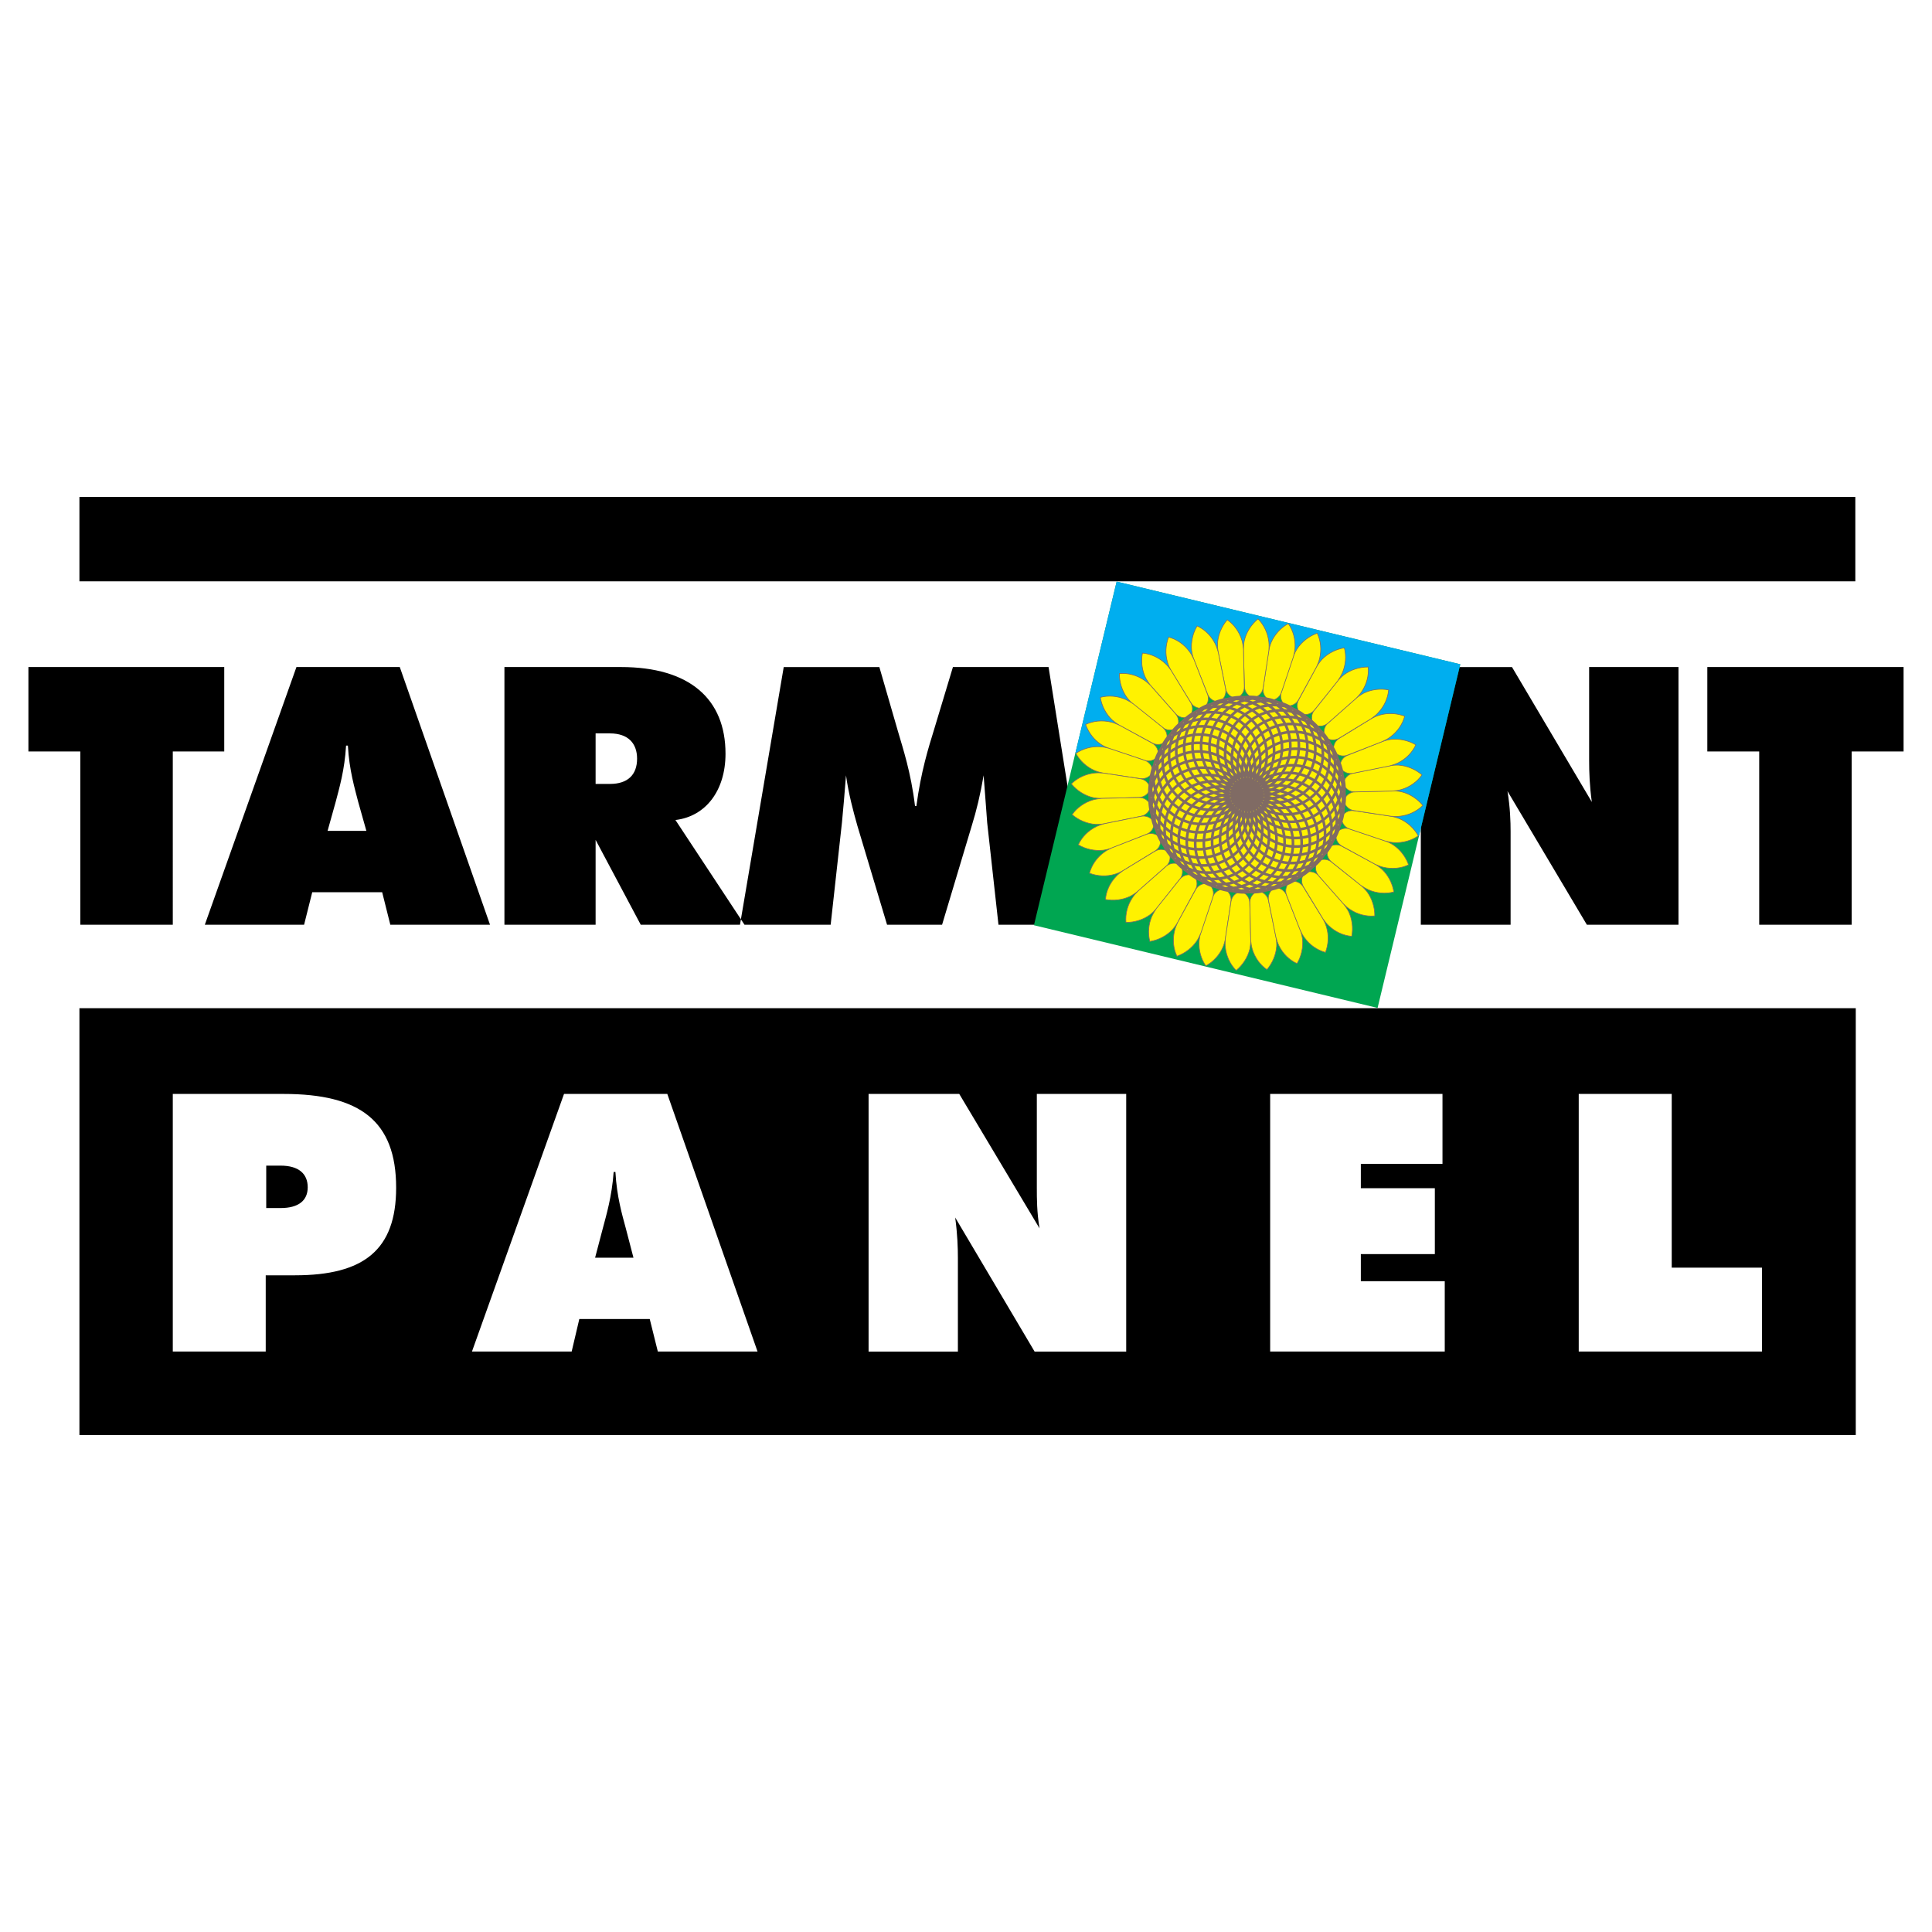 <?xml version="1.0" encoding="utf-8"?>
<!-- Generator: Adobe Illustrator 13.0.0, SVG Export Plug-In . SVG Version: 6.00 Build 14948)  -->
<!DOCTYPE svg PUBLIC "-//W3C//DTD SVG 1.0//EN" "http://www.w3.org/TR/2001/REC-SVG-20010904/DTD/svg10.dtd">
<svg version="1.0" id="Layer_1" xmlns="http://www.w3.org/2000/svg" xmlns:xlink="http://www.w3.org/1999/xlink" x="0px" y="0px"
	 width="192.756px" height="192.756px" viewBox="0 0 192.756 192.756" enable-background="new 0 0 192.756 192.756"
	 xml:space="preserve">
<g>
	<polygon fill-rule="evenodd" clip-rule="evenodd" fill="#FFFFFF" points="0,0 192.756,0 192.756,192.756 0,192.756 0,0 	"/>
	<polygon fill-rule="evenodd" clip-rule="evenodd" points="7.924,49.583 185.107,49.583 185.107,57.999 7.924,57.999 7.924,49.583 	
		"/>
	<polygon fill-rule="evenodd" clip-rule="evenodd" points="7.924,100.588 185.151,100.588 185.151,107.385 185.151,109.004 
		185.151,143.172 7.924,143.172 7.924,109.004 7.924,100.588 	"/>
	<path fill-rule="evenodd" clip-rule="evenodd" d="M22.373,74.973v-8.422H2.834v8.422h5.177v17.288h9.229V74.973H22.373
		L22.373,74.973z M48.889,92.261l-9.003-25.709h-10.31l-9.141,25.709h9.904l0.813-3.245h6.977l0.813,3.245H48.889L48.889,92.261z
		 M36.553,82.895h-3.87l0.806-2.882c0.363-1.395,0.9-3.195,1.038-5.627h0.182c0.131,2.432,0.675,4.232,1.031,5.627L36.553,82.895
		L36.553,82.895z M74.279,92.261l-6.89-10.448c3.013-0.356,4.995-2.926,4.995-6.615c0-5.446-3.558-8.647-10.441-8.647H50.327v25.709
		h9.097v-8.465l4.502,8.465H74.279L74.279,92.261z M63.562,75.692c0,1.62-0.944,2.52-2.7,2.52h-1.438v-5.04h1.438
		C62.663,73.172,63.562,74.161,63.562,75.692L63.562,75.692z M108.717,92.261l-4.102-25.709h-9.541l-1.888,6.259
		c-0.544,1.757-1.307,4.189-1.757,7.609h-0.137c-0.406-3.376-1.213-5.764-1.707-7.471l-1.851-6.396h-9.541l-4.364,25.709h9.047
		l1.125-10.179c0.131-1.351,0.269-2.97,0.406-4.727c0.269,1.895,0.719,3.558,1.126,5.001l2.97,9.904h5.489l2.97-9.904
		c0.45-1.444,0.855-3.107,1.175-5.001c0.175,2.12,0.269,3.695,0.356,4.727l1.126,10.179H108.717L108.717,92.261z M137.883,79.475
		c0-3.783-1.394-7.115-3.913-9.591c-2.569-2.52-5.99-3.87-9.859-3.87c-3.827,0-7.247,1.351-9.86,3.87
		c-2.521,2.476-3.87,5.765-3.87,9.591c0,3.782,1.35,7.065,3.87,9.541c2.613,2.52,6.033,3.964,9.86,3.964
		c3.826,0,7.339-1.444,9.859-3.92C136.489,86.54,137.883,83.257,137.883,79.475L137.883,79.475z M128.431,79.475
		c0,2.97-1.802,4.858-4.32,4.858c-2.521,0-4.364-1.888-4.364-4.858c0-3.02,1.844-4.864,4.364-4.864
		C126.629,74.611,128.431,76.455,128.431,79.475L128.431,79.475z M167.463,92.261V66.551h-8.915v8.604c0,0.225,0,0.494,0,0.719
		c0,1.125,0.043,2.52,0.269,4.139l-7.966-13.461h-9.097v25.709h8.959v-9.278c0-1.032-0.044-2.426-0.312-4.051l7.922,13.33H167.463
		L167.463,92.261z M189.921,74.973v-8.422h-19.582v8.422h5.177v17.288h9.229V74.973H189.921L189.921,74.973z"/>
	<path fill-rule="evenodd" clip-rule="evenodd" fill="#FFFFFF" d="M39.523,118.502c0-6.66-3.601-9.359-11.21-9.359H17.24v25.701
		h9.272v-7.607h2.926C36.284,127.236,39.523,124.715,39.523,118.502L39.523,118.502z M30.701,118.457c0,1.307-0.9,2.07-2.701,2.07
		h-1.438v-4.232H28C29.801,116.295,30.701,117.107,30.701,118.457L30.701,118.457z M75.58,134.844l-9.003-25.701H56.272
		l-9.185,25.701h9.948l0.763-3.244h7.027l0.807,3.244H75.58L75.58,134.844z M63.2,125.479h-3.826l0.769-2.926
		c0.356-1.35,0.9-3.15,1.082-5.627h0.175c0.138,2.477,0.676,4.277,1.038,5.627L63.2,125.479L63.2,125.479z M112.362,134.844v-25.701
		h-8.917v8.641c0,0.18,0,0.449,0,0.719c0,1.08,0,2.432,0.27,4.051l-8.009-13.41h-9.047v25.701h8.91v-9.322
		c0-1.029-0.043-2.381-0.269-4.051l7.921,13.373H112.362L112.362,134.844z M144.143,134.844v-7.02h-8.372v-2.701h7.384v-6.578
		h-7.384v-2.426h8.146v-6.977h-17.193v25.701H144.143L144.143,134.844z M175.791,134.844v-8.371h-9.003v-17.33h-9.278v25.701
		H175.791L175.791,134.844z"/>
	<polygon fill-rule="evenodd" clip-rule="evenodd" fill="#00A651" points="111.408,58.026 145.692,66.276 137.442,100.561 
		103.157,92.311 111.408,58.026 	"/>
	<polygon fill-rule="evenodd" clip-rule="evenodd" fill="#00AEEF" points="111.408,58.026 145.692,66.276 141.567,83.418 
		107.283,75.167 111.408,58.026 	"/>
	<path fill-rule="evenodd" clip-rule="evenodd" fill="#00A651" d="M121.912,89.733c-5.741-1.382-9.303-7.199-7.918-12.95
		c1.381-5.742,7.199-9.303,12.941-7.921c5.751,1.384,9.311,7.202,7.93,12.943C133.48,87.557,127.664,91.117,121.912,89.733
		L121.912,89.733z"/>
	<path fill-rule="evenodd" clip-rule="evenodd" fill="#FFF200" d="M122.161,88.739c-5.196-1.25-8.421-6.519-7.172-11.708
		c1.25-5.196,6.519-8.42,11.715-7.17c5.188,1.249,8.413,6.517,7.162,11.713C132.618,86.763,127.35,89.987,122.161,88.739
		L122.161,88.739z"/>
	
		<path fill-rule="evenodd" clip-rule="evenodd" fill="#FFF200" stroke="#806B64" stroke-width="0.066" stroke-linejoin="round" stroke-miterlimit="2.613" d="
		M122.27,93.648c-0.056,0.27-0.14,0.581-0.253,0.846c-0.336,0.789-0.969,1.467-1.711,1.874c-0.486-0.694-0.726-1.57-0.671-2.447
		c0.021-0.288,0.087-0.603,0.16-0.869l1.194-3.542c0.157-0.488,0.648-0.83,1.16-0.805c0.477,0.213,0.744,0.726,0.67,1.236
		L122.27,93.648L122.27,93.648z"/>
	
		<path fill-rule="evenodd" clip-rule="evenodd" fill="#FFF200" stroke="#806B64" stroke-width="0.066" stroke-linejoin="round" stroke-miterlimit="2.613" d="
		M124.792,93.795c-0.009,0.281-0.036,0.597-0.095,0.886c-0.2,0.831-0.71,1.606-1.366,2.143c-0.597-0.604-0.984-1.43-1.079-2.292
		c-0.037-0.292-0.026-0.622-0.002-0.889l0.569-3.701c0.065-0.512,0.486-0.928,0.999-0.99c0.497,0.129,0.855,0.587,0.87,1.097
		L124.792,93.795L124.792,93.795z"/>
	
		<path fill-rule="evenodd" clip-rule="evenodd" fill="#FFF200" stroke="#806B64" stroke-width="0.066" stroke-linejoin="round" stroke-miterlimit="2.613" d="
		M127.312,93.513c0.042,0.274,0.072,0.594,0.061,0.884c-0.059,0.855-0.42,1.706-0.974,2.344c-0.695-0.48-1.218-1.229-1.468-2.062
		c-0.078-0.283-0.127-0.607-0.15-0.875l-0.085-3.742c-0.023-0.513,0.317-0.998,0.814-1.151c0.519,0.037,0.949,0.433,1.054,0.937
		L127.312,93.513L127.312,93.513z"/>
	
		<path fill-rule="evenodd" clip-rule="evenodd" fill="#FFF200" stroke="#806B64" stroke-width="0.066" stroke-linejoin="round" stroke-miterlimit="2.613" d="
		M129.74,92.799c0.092,0.266,0.172,0.579,0.212,0.861c0.088,0.851-0.108,1.752-0.548,2.477c-0.773-0.353-1.42-0.997-1.808-1.783
		c-0.123-0.255-0.226-0.562-0.297-0.834l-0.739-3.664c-0.104-0.504,0.144-1.04,0.61-1.279c0.511-0.053,1.002,0.26,1.19,0.736
		L129.74,92.799L129.74,92.799z"/>
	
		<path fill-rule="evenodd" clip-rule="evenodd" fill="#FFF200" stroke="#806B64" stroke-width="0.066" stroke-linejoin="round" stroke-miterlimit="2.613" d="
		M131.993,91.67c0.136,0.248,0.271,0.535,0.35,0.817c0.252,0.823,0.207,1.74-0.102,2.535c-0.816-0.217-1.569-0.74-2.083-1.449
		c-0.18-0.228-0.324-0.518-0.439-0.769l-1.359-3.482c-0.197-0.478-0.042-1.045,0.368-1.367c0.501-0.133,1.034,0.083,1.307,0.53
		L131.993,91.67L131.993,91.67z"/>
	
		<path fill-rule="evenodd" clip-rule="evenodd" fill="#FFF200" stroke="#806B64" stroke-width="0.066" stroke-linejoin="round" stroke-miterlimit="2.613" d="
		M134.037,90.16c0.171,0.218,0.351,0.486,0.493,0.744c0.383,0.766,0.495,1.682,0.334,2.513c-0.853-0.068-1.676-0.462-2.304-1.062
		c-0.215-0.198-0.408-0.451-0.567-0.685l-1.946-3.192c-0.275-0.438-0.224-1.021,0.123-1.407c0.473-0.219,1.04-0.101,1.387,0.285
		L134.037,90.16L134.037,90.16z"/>
	
		<path fill-rule="evenodd" clip-rule="evenodd" fill="#FFF200" stroke="#806B64" stroke-width="0.066" stroke-linejoin="round" stroke-miterlimit="2.613" d="
		M135.777,88.324c0.208,0.187,0.436,0.418,0.616,0.646c0.508,0.689,0.776,1.565,0.768,2.412c-0.85,0.079-1.731-0.153-2.454-0.639
		c-0.246-0.157-0.487-0.371-0.683-0.574l-2.47-2.803c-0.347-0.386-0.4-0.975-0.118-1.415c0.423-0.298,1.004-0.277,1.405,0.045
		L135.777,88.324L135.777,88.324z"/>
	
		<path fill-rule="evenodd" clip-rule="evenodd" fill="#FFF200" stroke="#806B64" stroke-width="0.066" stroke-linejoin="round" stroke-miterlimit="2.613" d="
		M137.174,86.209c0.239,0.146,0.496,0.333,0.716,0.523c0.619,0.589,1.046,1.415,1.175,2.257c-0.824,0.221-1.732,0.139-2.528-0.208
		c-0.263-0.122-0.536-0.285-0.771-0.45l-2.915-2.333c-0.41-0.324-0.559-0.886-0.362-1.375c0.36-0.364,0.938-0.449,1.394-0.193
		L137.174,86.209L137.174,86.209z"/>
	
		<path fill-rule="evenodd" clip-rule="evenodd" fill="#FFF200" stroke="#806B64" stroke-width="0.066" stroke-linejoin="round" stroke-miterlimit="2.613" d="
		M138.193,83.885c0.259,0.102,0.547,0.24,0.793,0.397c0.716,0.475,1.272,1.204,1.55,2.003c-0.772,0.37-1.681,0.444-2.529,0.24
		c-0.277-0.066-0.58-0.188-0.835-0.308l-3.279-1.794c-0.45-0.236-0.701-0.775-0.589-1.285c0.296-0.417,0.849-0.606,1.336-0.44
		L138.193,83.885L138.193,83.885z"/>
	
		<path fill-rule="evenodd" clip-rule="evenodd" fill="#FFF200" stroke="#806B64" stroke-width="0.066" stroke-linejoin="round" stroke-miterlimit="2.613" d="
		M138.784,81.43c0.271,0.055,0.581,0.14,0.847,0.252c0.788,0.336,1.466,0.968,1.874,1.711c-0.694,0.487-1.571,0.726-2.447,0.671
		c-0.288-0.021-0.604-0.086-0.869-0.16l-3.541-1.194c-0.488-0.157-0.83-0.649-0.805-1.161c0.212-0.476,0.726-0.744,1.235-0.669
		L138.784,81.43L138.784,81.43z"/>
	
		<path fill-rule="evenodd" clip-rule="evenodd" fill="#FFF200" stroke="#806B64" stroke-width="0.066" stroke-linejoin="round" stroke-miterlimit="2.613" d="
		M138.934,78.898c0.281,0.008,0.598,0.035,0.886,0.095c0.831,0.2,1.606,0.709,2.143,1.366c-0.604,0.597-1.429,0.984-2.291,1.079
		c-0.293,0.037-0.623,0.027-0.889,0l-3.702-0.568c-0.512-0.065-0.928-0.487-0.989-1.001c0.129-0.495,0.587-0.854,1.098-0.868
		L138.934,78.898L138.934,78.898z"/>
	
		<path fill-rule="evenodd" clip-rule="evenodd" fill="#FFF200" stroke="#806B64" stroke-width="0.066" stroke-linejoin="round" stroke-miterlimit="2.613" d="
		M138.646,76.397c0.274-0.042,0.595-0.073,0.885-0.062c0.854,0.06,1.706,0.42,2.344,0.975c-0.48,0.694-1.23,1.218-2.062,1.466
		c-0.283,0.079-0.607,0.127-0.876,0.15l-3.743,0.085c-0.513,0.023-0.997-0.317-1.15-0.814c0.036-0.518,0.434-0.949,0.938-1.053
		L138.646,76.397L138.646,76.397z"/>
	
		<path fill-rule="evenodd" clip-rule="evenodd" fill="#FFF200" stroke="#806B64" stroke-width="0.066" stroke-linejoin="round" stroke-miterlimit="2.613" d="
		M137.921,73.977c0.266-0.092,0.579-0.174,0.862-0.213c0.852-0.088,1.75,0.11,2.476,0.547c-0.353,0.775-0.996,1.42-1.782,1.808
		c-0.255,0.125-0.562,0.225-0.834,0.297l-3.663,0.739c-0.505,0.104-1.041-0.142-1.279-0.61c-0.054-0.511,0.261-1.002,0.735-1.19
		L137.921,73.977L137.921,73.977z"/>
	
		<path fill-rule="evenodd" clip-rule="evenodd" fill="#FFF200" stroke="#806B64" stroke-width="0.066" stroke-linejoin="round" stroke-miterlimit="2.613" d="
		M136.798,71.704c0.248-0.135,0.534-0.271,0.816-0.35c0.823-0.252,1.74-0.207,2.535,0.102c-0.217,0.817-0.739,1.57-1.449,2.083
		c-0.229,0.18-0.518,0.324-0.77,0.44l-3.481,1.359c-0.478,0.197-1.045,0.042-1.367-0.368c-0.133-0.501,0.084-1.035,0.53-1.308
		L136.798,71.704L136.798,71.704z"/>
	
		<path fill-rule="evenodd" clip-rule="evenodd" fill="#FFF200" stroke="#806B64" stroke-width="0.066" stroke-linejoin="round" stroke-miterlimit="2.613" d="
		M135.288,69.661c0.218-0.172,0.484-0.352,0.744-0.494c0.766-0.383,1.682-0.495,2.512-0.334c-0.068,0.853-0.462,1.677-1.062,2.304
		c-0.198,0.215-0.45,0.409-0.684,0.568l-3.193,1.946c-0.437,0.276-1.02,0.224-1.405-0.123c-0.219-0.473-0.101-1.04,0.285-1.387
		L135.288,69.661L135.288,69.661z"/>
	
		<path fill-rule="evenodd" clip-rule="evenodd" fill="#FFF200" stroke="#806B64" stroke-width="0.066" stroke-linejoin="round" stroke-miterlimit="2.613" d="
		M133.448,67.929c0.188-0.208,0.417-0.437,0.646-0.616c0.689-0.508,1.563-0.775,2.412-0.767c0.079,0.849-0.153,1.73-0.64,2.453
		c-0.157,0.246-0.371,0.487-0.575,0.682l-2.801,2.47c-0.386,0.346-0.976,0.4-1.415,0.119c-0.298-0.424-0.276-1.005,0.045-1.405
		L133.448,67.929L133.448,67.929z"/>
	
		<path fill-rule="evenodd" clip-rule="evenodd" fill="#FFF200" stroke="#806B64" stroke-width="0.066" stroke-linejoin="round" stroke-miterlimit="2.613" d="
		M131.345,66.525c0.146-0.239,0.334-0.497,0.523-0.715c0.589-0.619,1.414-1.046,2.257-1.175c0.221,0.825,0.139,1.733-0.208,2.528
		c-0.122,0.263-0.285,0.537-0.45,0.771l-2.332,2.915c-0.324,0.411-0.886,0.559-1.375,0.362c-0.364-0.36-0.449-0.938-0.193-1.393
		L131.345,66.525L131.345,66.525z"/>
	
		<path fill-rule="evenodd" clip-rule="evenodd" fill="#FFF200" stroke="#806B64" stroke-width="0.066" stroke-linejoin="round" stroke-miterlimit="2.613" d="
		M129.02,65.515c0.102-0.258,0.24-0.547,0.396-0.793c0.476-0.716,1.204-1.272,2.003-1.548c0.37,0.772,0.445,1.679,0.241,2.528
		c-0.066,0.277-0.188,0.58-0.309,0.835l-1.794,3.279c-0.235,0.451-0.774,0.702-1.285,0.589c-0.417-0.296-0.605-0.849-0.439-1.336
		L129.02,65.515L129.02,65.515z"/>
	
		<path fill-rule="evenodd" clip-rule="evenodd" fill="#FFF200" stroke="#806B64" stroke-width="0.066" stroke-linejoin="round" stroke-miterlimit="2.613" d="
		M126.57,64.937c0.056-0.27,0.141-0.582,0.253-0.848c0.337-0.789,0.969-1.466,1.711-1.874c0.488,0.693,0.727,1.571,0.671,2.447
		c-0.02,0.288-0.087,0.604-0.16,0.87l-1.193,3.541c-0.157,0.49-0.649,0.83-1.161,0.804c-0.477-0.212-0.743-0.726-0.669-1.235
		L126.57,64.937L126.57,64.937z"/>
	
		<path fill-rule="evenodd" clip-rule="evenodd" fill="#FFF200" stroke="#806B64" stroke-width="0.066" stroke-linejoin="round" stroke-miterlimit="2.613" d="
		M124.053,64.77c0.01-0.281,0.036-0.598,0.097-0.885c0.199-0.831,0.708-1.606,1.364-2.143c0.597,0.604,0.984,1.429,1.079,2.292
		c0.038,0.292,0.026,0.622,0.002,0.889l-0.569,3.702c-0.063,0.512-0.486,0.927-0.999,0.99c-0.497-0.129-0.856-0.587-0.869-1.097
		L124.053,64.77L124.053,64.77z"/>
	
		<path fill-rule="evenodd" clip-rule="evenodd" fill="#FFF200" stroke="#806B64" stroke-width="0.066" stroke-linejoin="round" stroke-miterlimit="2.613" d="
		M121.531,65.062c-0.041-0.273-0.072-0.594-0.061-0.884c0.06-0.855,0.42-1.706,0.975-2.344c0.694,0.48,1.218,1.231,1.467,2.062
		c0.078,0.283,0.126,0.607,0.149,0.877l0.086,3.741c0.022,0.513-0.317,0.998-0.814,1.151c-0.518-0.037-0.949-0.434-1.053-0.938
		L121.531,65.062L121.531,65.062z"/>
	
		<path fill-rule="evenodd" clip-rule="evenodd" fill="#FFF200" stroke="#806B64" stroke-width="0.066" stroke-linejoin="round" stroke-miterlimit="2.613" d="
		M119.102,65.786c-0.093-0.267-0.174-0.579-0.213-0.862c-0.088-0.852,0.109-1.75,0.547-2.476c0.775,0.352,1.421,0.996,1.808,1.782
		c0.125,0.255,0.226,0.562,0.298,0.833l0.739,3.664c0.104,0.504-0.144,1.04-0.611,1.28c-0.51,0.052-1.002-0.262-1.189-0.737
		L119.102,65.786L119.102,65.786z"/>
	
		<path fill-rule="evenodd" clip-rule="evenodd" fill="#FFF200" stroke="#806B64" stroke-width="0.066" stroke-linejoin="round" stroke-miterlimit="2.613" d="
		M116.839,66.911c-0.137-0.247-0.271-0.535-0.351-0.817c-0.252-0.823-0.206-1.739,0.102-2.534c0.817,0.216,1.57,0.739,2.083,1.448
		c0.18,0.229,0.324,0.518,0.44,0.771l1.359,3.481c0.197,0.477,0.041,1.045-0.368,1.367c-0.502,0.133-1.035-0.084-1.308-0.529
		L116.839,66.911L116.839,66.911z"/>
	
		<path fill-rule="evenodd" clip-rule="evenodd" fill="#FFF200" stroke="#806B64" stroke-width="0.066" stroke-linejoin="round" stroke-miterlimit="2.613" d="
		M114.808,68.414c-0.174-0.218-0.354-0.485-0.496-0.745c-0.382-0.766-0.494-1.681-0.332-2.512c0.852,0.068,1.675,0.462,2.303,1.062
		c0.215,0.199,0.409,0.45,0.567,0.684l1.947,3.193c0.274,0.437,0.223,1.02-0.124,1.405c-0.474,0.219-1.04,0.101-1.387-0.285
		L114.808,68.414L114.808,68.414z"/>
	
		<path fill-rule="evenodd" clip-rule="evenodd" fill="#FFF200" stroke="#806B64" stroke-width="0.066" stroke-linejoin="round" stroke-miterlimit="2.613" d="
		M113.063,70.26c-0.209-0.187-0.437-0.417-0.616-0.646c-0.509-0.689-0.775-1.563-0.767-2.412c0.849-0.078,1.73,0.153,2.453,0.639
		c0.246,0.157,0.487,0.372,0.683,0.575l2.47,2.801c0.347,0.386,0.4,0.976,0.119,1.415c-0.425,0.299-1.005,0.276-1.405-0.045
		L113.063,70.26L113.063,70.26z"/>
	
		<path fill-rule="evenodd" clip-rule="evenodd" fill="#FFF200" stroke="#806B64" stroke-width="0.066" stroke-linejoin="round" stroke-miterlimit="2.613" d="
		M111.67,72.356c-0.238-0.146-0.496-0.334-0.713-0.523c-0.621-0.589-1.048-1.415-1.177-2.257c0.824-0.221,1.732-0.139,2.528,0.208
		c0.264,0.122,0.537,0.286,0.771,0.45l2.915,2.332c0.41,0.324,0.559,0.886,0.363,1.376c-0.361,0.363-0.938,0.448-1.395,0.192
		L111.67,72.356L111.67,72.356z"/>
	
		<path fill-rule="evenodd" clip-rule="evenodd" fill="#FFF200" stroke="#806B64" stroke-width="0.066" stroke-linejoin="round" stroke-miterlimit="2.613" d="
		M110.651,74.68c-0.258-0.101-0.547-0.24-0.793-0.397c-0.716-0.475-1.272-1.204-1.548-2.003c0.772-0.37,1.679-0.445,2.527-0.241
		c0.277,0.066,0.58,0.188,0.835,0.308l3.279,1.794c0.45,0.236,0.701,0.775,0.589,1.285c-0.296,0.417-0.849,0.605-1.337,0.439
		L110.651,74.68L110.651,74.68z"/>
	
		<path fill-rule="evenodd" clip-rule="evenodd" fill="#FFF200" stroke="#806B64" stroke-width="0.066" stroke-linejoin="round" stroke-miterlimit="2.613" d="
		M110.061,77.135c-0.269-0.055-0.58-0.14-0.847-0.253c-0.788-0.336-1.467-0.968-1.873-1.711c0.693-0.486,1.571-0.726,2.446-0.671
		c0.288,0.021,0.604,0.087,0.869,0.16l3.541,1.194c0.49,0.157,0.83,0.649,0.805,1.161c-0.212,0.477-0.726,0.744-1.235,0.67
		L110.061,77.135L110.061,77.135z"/>
	
		<path fill-rule="evenodd" clip-rule="evenodd" fill="#FFF200" stroke="#806B64" stroke-width="0.066" stroke-linejoin="round" stroke-miterlimit="2.613" d="
		M109.911,79.667c-0.281-0.008-0.598-0.036-0.886-0.096c-0.831-0.199-1.606-0.708-2.142-1.365c0.603-0.597,1.428-0.984,2.29-1.08
		c0.293-0.036,0.623-0.026,0.889,0l3.702,0.568c0.512,0.065,0.927,0.486,0.989,1c-0.129,0.495-0.587,0.854-1.098,0.869
		L109.911,79.667L109.911,79.667z"/>
	
		<path fill-rule="evenodd" clip-rule="evenodd" fill="#FFF200" stroke="#806B64" stroke-width="0.066" stroke-linejoin="round" stroke-miterlimit="2.613" d="
		M110.193,82.187c-0.273,0.042-0.594,0.071-0.884,0.06c-0.855-0.059-1.706-0.42-2.345-0.974c0.481-0.696,1.232-1.217,2.062-1.467
		c0.283-0.078,0.606-0.127,0.877-0.151l3.741-0.085c0.513-0.023,0.997,0.318,1.151,0.814c-0.037,0.519-0.434,0.951-0.938,1.053
		L110.193,82.187L110.193,82.187z"/>
	
		<path fill-rule="evenodd" clip-rule="evenodd" fill="#FFF200" stroke="#806B64" stroke-width="0.066" stroke-linejoin="round" stroke-miterlimit="2.613" d="
		M110.917,84.617c-0.266,0.092-0.578,0.173-0.862,0.212c-0.851,0.088-1.75-0.108-2.475-0.547c0.352-0.774,0.995-1.42,1.781-1.807
		c0.255-0.124,0.563-0.227,0.834-0.298l3.664-0.739c0.504-0.103,1.04,0.143,1.279,0.611c0.053,0.511-0.261,1.001-0.736,1.19
		L110.917,84.617L110.917,84.617z"/>
	
		<path fill-rule="evenodd" clip-rule="evenodd" fill="#FFF200" stroke="#806B64" stroke-width="0.066" stroke-linejoin="round" stroke-miterlimit="2.613" d="
		M112.045,86.87c-0.247,0.136-0.535,0.273-0.817,0.352c-0.822,0.251-1.739,0.206-2.533-0.102c0.216-0.818,0.738-1.571,1.448-2.084
		c0.229-0.179,0.518-0.324,0.771-0.439l3.48-1.359c0.478-0.197,1.045-0.042,1.367,0.368c0.133,0.501-0.084,1.035-0.529,1.309
		L112.045,86.87L112.045,86.87z"/>
	
		<path fill-rule="evenodd" clip-rule="evenodd" fill="#FFF200" stroke="#806B64" stroke-width="0.066" stroke-linejoin="round" stroke-miterlimit="2.613" d="
		M113.546,88.912c-0.218,0.171-0.484,0.352-0.744,0.495c-0.767,0.381-1.682,0.493-2.512,0.333c0.067-0.853,0.461-1.676,1.062-2.303
		c0.198-0.216,0.449-0.409,0.684-0.568l3.192-1.945c0.437-0.276,1.021-0.224,1.406,0.122c0.218,0.473,0.101,1.041-0.285,1.387
		L113.546,88.912L113.546,88.912z"/>
	
		<path fill-rule="evenodd" clip-rule="evenodd" fill="#FFF200" stroke="#806B64" stroke-width="0.066" stroke-linejoin="round" stroke-miterlimit="2.613" d="
		M115.394,90.645c-0.187,0.208-0.417,0.437-0.646,0.616c-0.689,0.508-1.564,0.777-2.412,0.768c-0.078-0.849,0.153-1.732,0.64-2.455
		c0.156-0.246,0.372-0.487,0.575-0.682l2.801-2.47c0.386-0.347,0.976-0.4,1.415-0.118c0.3,0.423,0.276,1.003-0.045,1.405
		L115.394,90.645L115.394,90.645z"/>
	
		<path fill-rule="evenodd" clip-rule="evenodd" fill="#FFF200" stroke="#806B64" stroke-width="0.066" stroke-linejoin="round" stroke-miterlimit="2.613" d="
		M117.5,92.04c-0.146,0.239-0.334,0.497-0.523,0.715c-0.589,0.619-1.414,1.046-2.256,1.176c-0.222-0.825-0.14-1.733,0.207-2.529
		c0.123-0.263,0.287-0.536,0.45-0.771l2.332-2.915c0.324-0.411,0.887-0.559,1.377-0.362c0.362,0.36,0.447,0.938,0.191,1.393
		L117.5,92.04L117.5,92.04z"/>
	
		<path fill-rule="evenodd" clip-rule="evenodd" fill="#FFF200" stroke="#806B64" stroke-width="0.066" stroke-linejoin="round" stroke-miterlimit="2.613" d="
		M119.823,93.059c-0.102,0.259-0.239,0.548-0.396,0.793c-0.476,0.716-1.206,1.272-2.005,1.55c-0.37-0.772-0.444-1.681-0.24-2.529
		c0.066-0.277,0.188-0.58,0.308-0.834l1.796-3.279c0.234-0.451,0.774-0.702,1.284-0.589c0.417,0.296,0.606,0.849,0.44,1.336
		L119.823,93.059L119.823,93.059z"/>
	
		<path fill="none" stroke="#806B64" stroke-width="0.264" stroke-linecap="round" stroke-linejoin="round" stroke-miterlimit="2.613" d="
		M125.531,88.983c-2.672,0.305-5.089-1.625-5.393-4.295c-0.305-2.67,1.627-5.098,4.297-5.402c2.672-0.303,5.098,1.627,5.402,4.297
		C130.133,86.253,128.201,88.679,125.531,88.983 M127.195,88.641c-2.577,0.767-5.306-0.72-6.062-3.295
		c-0.768-2.578,0.718-5.296,3.294-6.062c2.575-0.757,5.305,0.72,6.063,3.296C131.257,85.156,129.77,87.884,127.195,88.641
		 M128.777,88.027c-2.397,1.199-5.342,0.208-6.542-2.19c-1.198-2.407-0.209-5.343,2.198-6.542c2.399-1.2,5.346-0.218,6.544,2.19
		C132.176,83.893,131.187,86.828,128.777,88.027 M130.233,87.136c-2.163,1.599-5.234,1.133-6.824-1.026
		c-1.598-2.163-1.144-5.228,1.018-6.826c2.16-1.589,5.234-1.133,6.823,1.026C132.849,82.473,132.395,85.537,130.233,87.136
		 M131.51,86.008c-1.846,1.948-4.949,2.022-6.897,0.175c-1.946-1.854-2.031-4.951-0.177-6.897c1.847-1.948,4.953-2.031,6.899-0.176
		C133.283,80.957,133.365,84.062,131.51,86.008 M132.572,84.681c-1.487,2.241-4.525,2.856-6.766,1.371
		c-2.239-1.487-2.856-4.526-1.371-6.766c1.487-2.24,4.518-2.858,6.757-1.372C133.433,79.4,134.049,82.439,132.572,84.681
		 M133.374,83.175c-1.072,2.466-3.953,3.6-6.419,2.527c-2.467-1.072-3.601-3.952-2.528-6.419s3.962-3.597,6.428-2.525
		C133.312,77.828,134.453,80.72,133.374,83.175 M133.917,81.567c-0.629,2.613-3.274,4.232-5.887,3.603
		c-2.613-0.628-4.232-3.273-3.604-5.887c0.629-2.613,3.274-4.232,5.888-3.604C132.927,76.31,134.546,78.955,133.917,81.567
		 M134.148,79.875c-0.168,2.685-2.489,4.744-5.173,4.575c-2.685-0.167-4.734-2.486-4.566-5.17c0.167-2.685,2.485-4.733,5.171-4.566
		C132.258,74.869,134.312,77.2,134.148,79.875 M134.105,78.186c0.305,2.67-1.624,5.087-4.295,5.391
		c-2.672,0.305-5.098-1.626-5.401-4.297c-0.306-2.671,1.626-5.096,4.297-5.402C131.375,73.583,133.802,75.515,134.105,78.186
		 M133.767,76.512c0.766,2.577-0.721,5.305-3.296,6.063c-2.576,0.766-5.296-0.718-6.062-3.295c-0.758-2.575,0.719-5.305,3.294-6.062
		C130.28,72.45,133.01,73.937,133.767,76.512 M133.148,74.937c1.201,2.398,0.209,5.343-2.189,6.544
		c-2.408,1.198-5.344,0.208-6.541-2.199c-1.2-2.398-0.218-5.345,2.19-6.544C129.016,71.541,131.95,72.53,133.148,74.937
		 M132.259,73.483c1.599,2.162,1.133,5.233-1.026,6.822c-2.163,1.6-5.228,1.146-6.826-1.017c-1.589-2.16-1.133-5.233,1.027-6.824
		C127.596,70.867,130.66,71.32,132.259,73.483 M131.131,72.206c1.948,1.846,2.021,4.949,0.176,6.897
		c-1.854,1.946-4.951,2.031-6.897,0.176c-1.948-1.845-2.031-4.951-0.177-6.897C126.078,70.434,129.185,70.351,131.131,72.206
		 M129.804,71.144c2.24,1.486,2.856,4.525,1.371,6.766c-1.487,2.24-4.526,2.855-6.766,1.37c-2.24-1.486-2.859-4.516-1.373-6.757
		C124.523,70.283,127.562,69.667,129.804,71.144 M128.299,70.333c2.468,1.071,3.602,3.953,2.529,6.419
		c-1.072,2.465-3.952,3.6-6.419,2.527c-2.467-1.072-3.598-3.961-2.526-6.428C122.953,70.394,125.845,69.254,128.299,70.333
		 M126.692,69.789c2.612,0.629,4.232,3.275,3.604,5.887c-0.629,2.613-3.275,4.231-5.887,3.603c-2.613-0.628-4.232-3.274-3.604-5.887
		C121.435,70.781,124.08,69.161,126.692,69.789 M125.004,69.54c2.685,0.167,4.743,2.489,4.576,5.173
		c-0.168,2.685-2.486,4.734-5.171,4.566s-4.733-2.487-4.566-5.171C119.999,71.431,122.329,69.374,125.004,69.54 M123.315,69.583
		c2.671-0.306,5.087,1.624,5.391,4.294c0.306,2.671-1.627,5.098-4.297,5.402c-2.671,0.304-5.098-1.627-5.402-4.297
		C118.713,72.312,120.644,69.886,123.315,69.583 M121.641,69.922c2.577-0.766,5.305,0.721,6.062,3.295
		c0.767,2.577-0.718,5.296-3.294,6.062c-2.575,0.757-5.306-0.721-6.063-3.295C117.58,73.407,119.066,70.679,121.641,69.922
		 M120.064,70.549c2.398-1.201,5.343-0.209,6.544,2.189c1.197,2.408,0.207,5.344-2.199,6.542c-2.398,1.2-5.347,0.218-6.544-2.19
		C116.668,74.682,117.656,71.746,120.064,70.549 M118.609,71.438c2.163-1.598,5.234-1.133,6.824,1.026
		c1.599,2.163,1.144,5.227-1.018,6.826c-2.159,1.589-5.234,1.133-6.824-1.026C115.994,76.101,116.448,73.037,118.609,71.438
		 M117.333,72.566c1.846-1.949,4.949-2.021,6.897-0.176c1.946,1.855,2.03,4.952,0.176,6.898c-1.845,1.948-4.952,2.031-6.898,0.176
		C115.56,77.619,115.477,74.512,117.333,72.566 M116.27,73.902c1.485-2.24,4.524-2.856,6.764-1.37
		c2.241,1.486,2.857,4.525,1.371,6.765c-1.487,2.241-4.517,2.858-6.757,1.373C115.408,79.183,114.792,76.145,116.27,73.902
		 M115.459,75.398c1.073-2.467,3.954-3.601,6.42-2.529c2.467,1.073,3.601,3.953,2.527,6.419c-1.072,2.466-3.962,3.597-6.428,2.526
		C115.521,80.744,114.38,77.852,115.459,75.398 M114.934,77.019c0.629-2.612,3.273-4.231,5.886-3.603
		c2.612,0.629,4.231,3.274,3.604,5.886c-0.629,2.613-3.274,4.232-5.888,3.603C115.924,82.276,114.305,79.631,114.934,77.019
		 M114.686,78.697c0.167-2.685,2.488-4.742,5.173-4.575s4.733,2.486,4.566,5.17s-2.486,4.734-5.171,4.566
		C116.576,83.703,114.521,81.373,114.686,78.697 M114.734,80.399c-0.304-2.672,1.625-5.089,4.297-5.393
		c2.67-0.304,5.097,1.626,5.4,4.297c0.305,2.672-1.627,5.097-4.298,5.401C117.466,85,115.04,83.07,114.734,80.399 M115.076,82.063
		c-0.767-2.577,0.721-5.305,3.295-6.062c2.578-0.767,5.297,0.717,6.062,3.294c0.759,2.575-0.719,5.305-3.294,6.063
		C118.562,86.125,115.834,84.638,115.076,82.063 M115.694,83.637c-1.201-2.398-0.209-5.343,2.189-6.544
		c2.408-1.197,5.344-0.207,6.541,2.199c1.201,2.398,0.218,5.347-2.189,6.544C119.827,87.034,116.892,86.045,115.694,83.637
		 M116.584,85.092c-1.599-2.163-1.134-5.234,1.027-6.824c2.161-1.6,5.227-1.144,6.824,1.017c1.591,2.16,1.134,5.234-1.026,6.824
		C121.248,87.708,118.184,87.254,116.584,85.092 M117.704,86.358c-1.948-1.846-2.021-4.949-0.175-6.897
		c1.854-1.947,4.951-2.031,6.897-0.177c1.948,1.846,2.031,4.951,0.177,6.897C122.758,88.129,119.651,88.212,117.704,86.358
		 M119.041,87.421c-2.239-1.486-2.856-4.525-1.369-6.766c1.485-2.239,4.524-2.855,6.764-1.37c2.241,1.486,2.859,4.516,1.373,6.757
		C124.321,88.282,121.283,88.898,119.041,87.421 M120.536,88.23c-2.467-1.071-3.601-3.952-2.528-6.419
		c1.072-2.465,3.952-3.599,6.419-2.527s3.598,3.961,2.526,6.428C125.883,88.169,122.991,89.309,120.536,88.23 M122.143,88.774
		c-2.611-0.628-4.231-3.275-3.603-5.887c0.629-2.613,3.275-4.231,5.887-3.603c2.612,0.629,4.232,3.274,3.604,5.887
		C127.401,87.782,124.756,89.403,122.143,88.774 M123.832,89.023c-2.686-0.167-4.743-2.488-4.576-5.173
		c0.168-2.685,2.486-4.734,5.171-4.566s4.733,2.487,4.566,5.17C128.837,87.132,126.507,89.189,123.832,89.023"/>
</g>
</svg>
